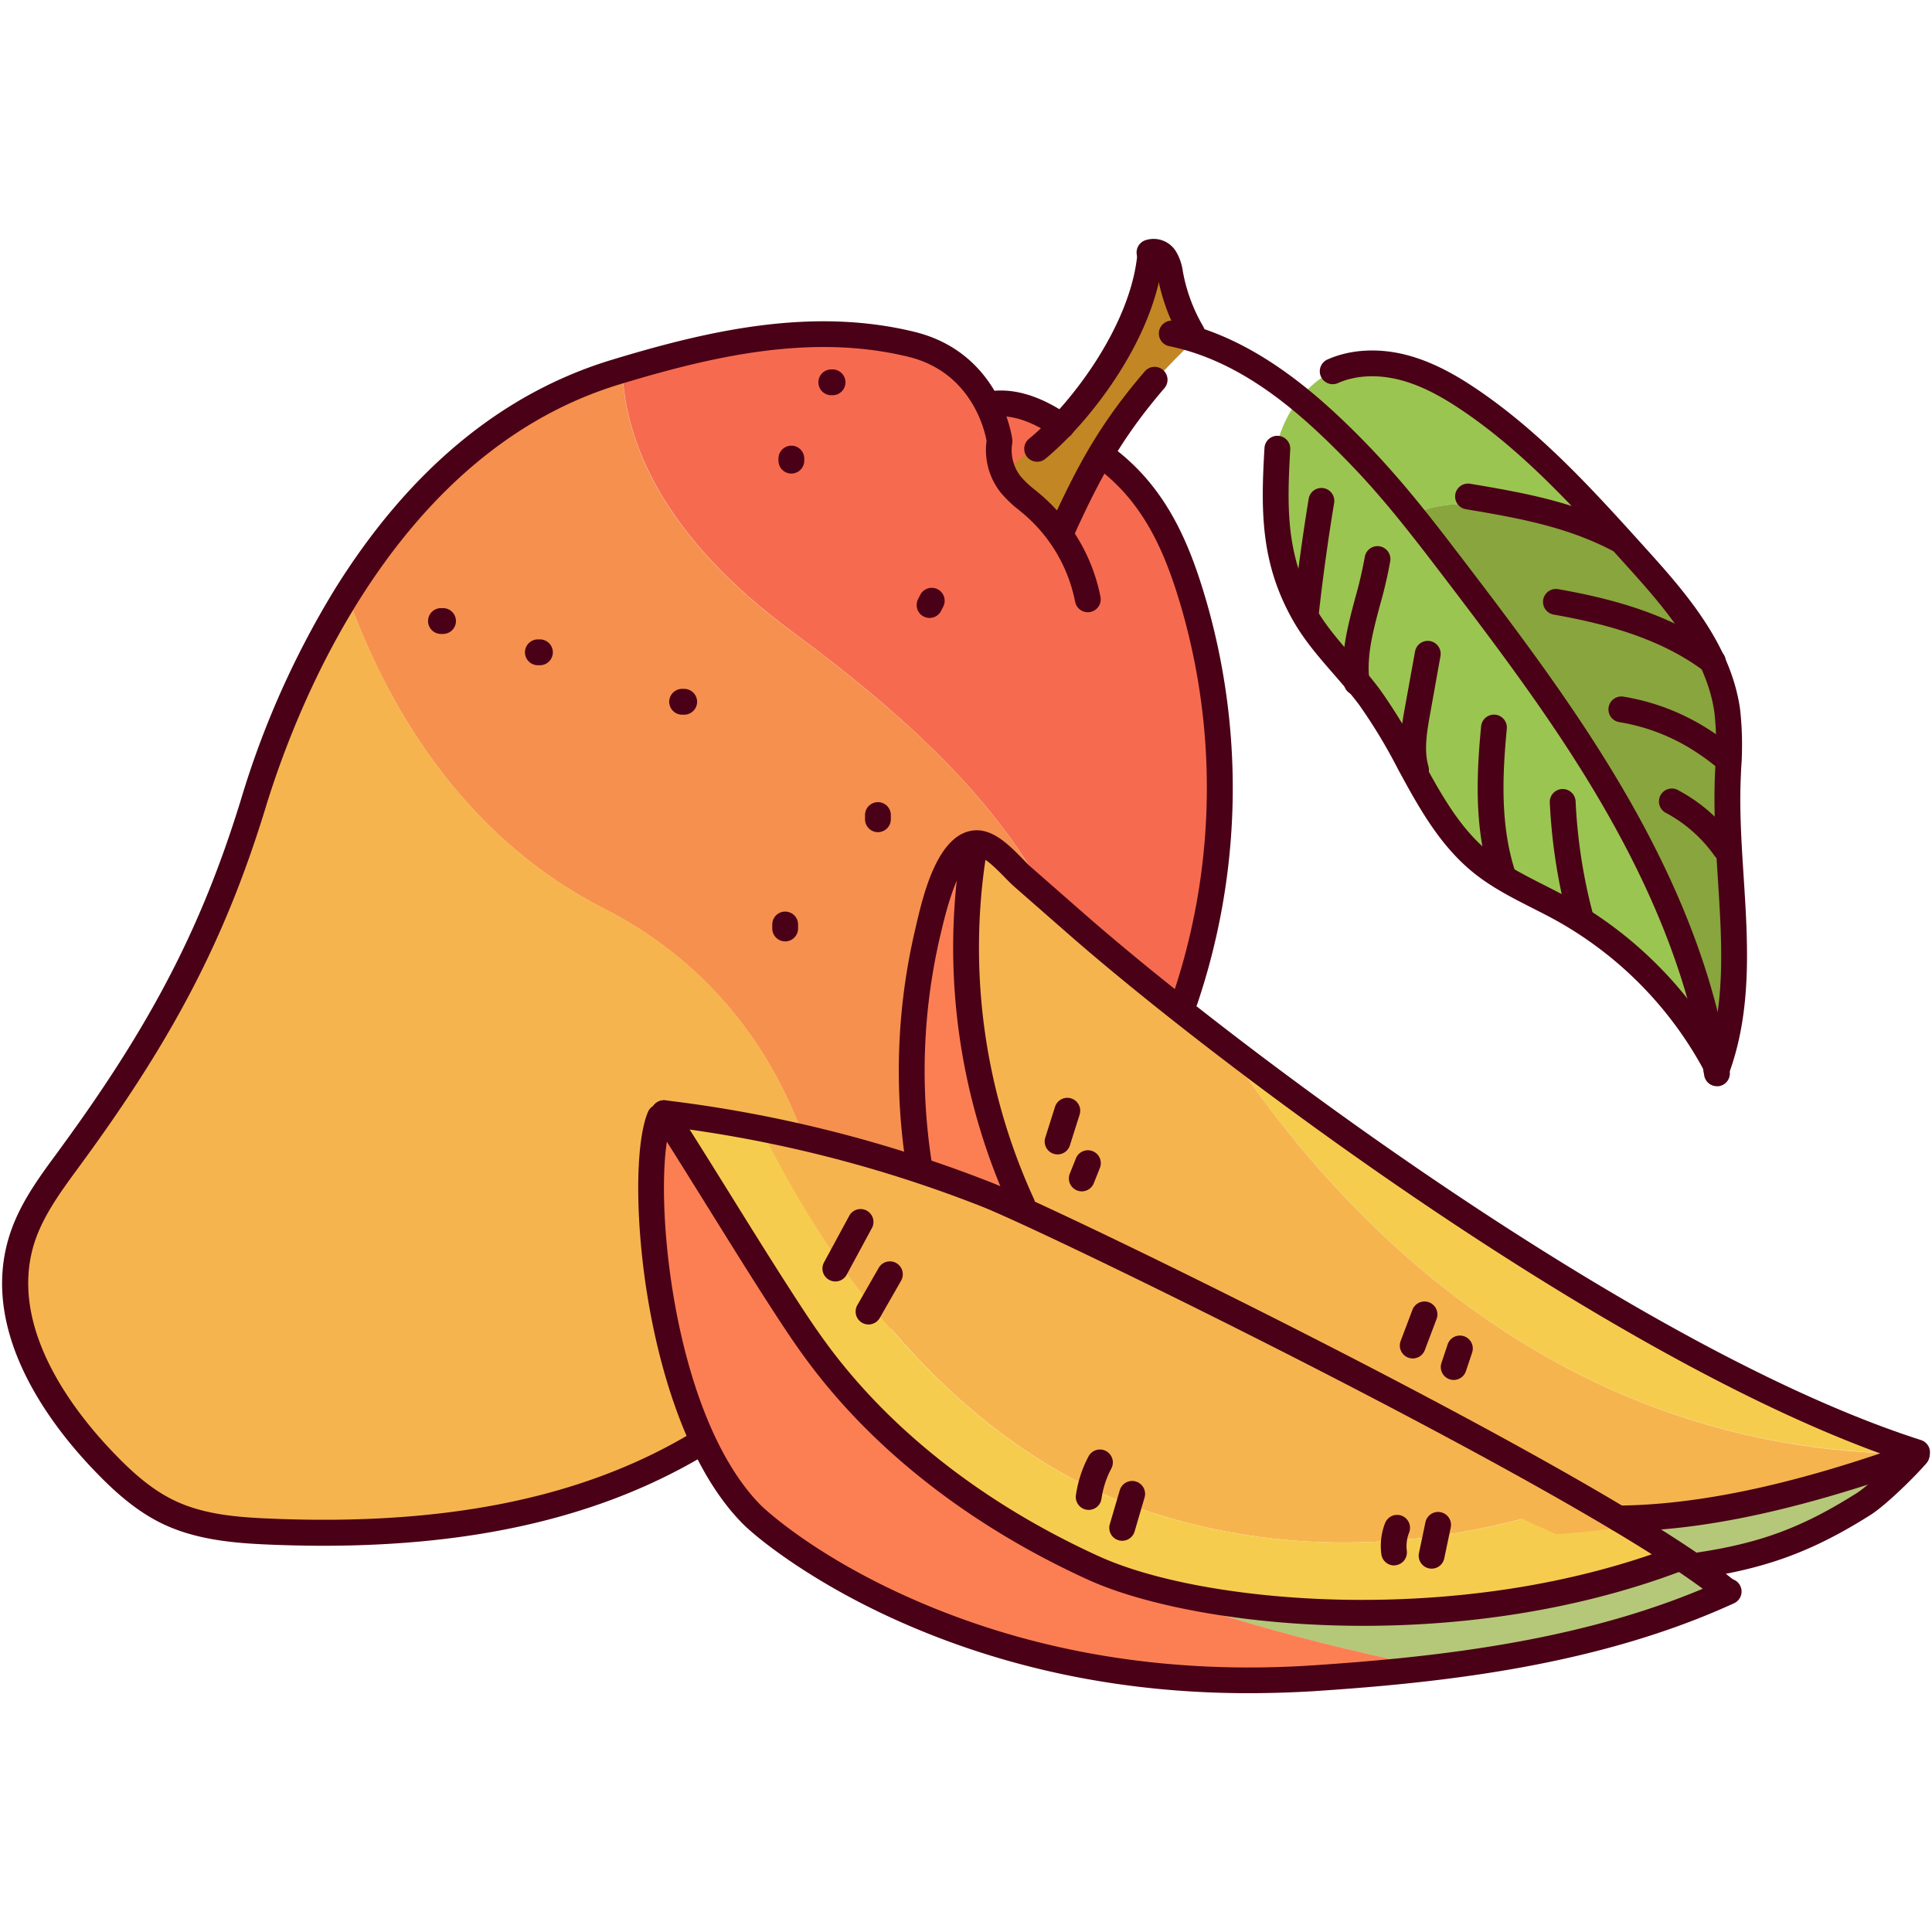 <svg xmlns="http://www.w3.org/2000/svg" id="&#x421;&#x43B;&#x43E;&#x439;_1" height="512" viewBox="0 0 512 512" width="512" data-name="&#x421;&#x43B;&#x43E;&#x439; 1"><path d="m270.89 107.87s-6.07.65-8.47-.82-3-10.62-21-15.82c-25-7.23-51.49-.75-76.5 6.79.74 18.74 10.29 43.86 45.36 69.66 57.35 42.19 81.41 78.06 83.28 133q2.3-2.85 4.45-5.77c10.87-14.75 18.73-30.75 21-47.54 10.33-76.14-16.16-134.03-48.12-139.5z" fill="#f66b4f"></path><path d="m293.54 300.7c-1.87-55-25.93-90.83-83.28-133-35.07-25.8-44.62-50.91-45.36-69.66l-2 .6c-19.51 5.93-35.41 16.88-48.27 29.76a165.23 165.23 0 0 0 -22.74 28.91c9.24 26.24 28.71 63.38 68.17 83.49 44 22.44 64.33 68.74 60.5 121.72 23.15-14.69 52.3-36.17 72.98-61.82z" fill="#f6904f"></path><path d="m160.1 240.78c-39.46-20.11-58.93-57.25-68.17-83.49-16.06 25.59-23.35 50.5-25.18 56.41-11.07 35.87-25.34 61.5-47.46 91.82-5.29 7.23-10.94 14.48-13.61 23.01-6.49 20.72 6.32 42.53 21.24 58.28 5.1 5.37 10.64 10.52 17.29 13.78 8.5 4.16 18.21 5 27.67 5.34 38.42 1.56 78.35-3 111.55-22.34a400.32 400.32 0 0 0 37.17-21.09c3.83-52.98-16.46-99.28-60.5-121.72z" fill="#f6b44f"></path><path d="m412.45 406.56c10.22 4.41 18.85 7.38 25 8.28 41.51 6 70.6-29.9 70.6-29.9q-1.92-.61-3.87-1.28c-19.87 8.09-55.6 20.56-91.73 22.9z" fill="#b5c879"></path><path d="m458.11 421.73s-6.22-3.77-16.81-10c-20.9 8.13-65.35 21.89-116.37 16.66 17.84 5.44 37.28 10.19 54.31 13.57 27.2-3.23 54.06-8.88 78.87-20.23z" fill="#b5c879"></path><path d="m216.66 358.6c-3.92-5.3-7.49-10.85-11.06-16.39-7-10.93-20.72-31.64-30.15-46.08l-.6-.1c-5.92 14.35-1.31 79.07 24.23 105.17 5.87 6 58.29 49.54 149 43.5 10.37-.69 20.79-1.56 31.16-2.78-29.57-5.86-66.45-15.9-89.52-26.42-28.39-12.93-54.5-31.82-73.06-56.9z" fill="#fc7f54"></path><path d="m257.33 223.68c-6.94 2.1-10.26 18-11.54 23.42a159.46 159.46 0 0 0 -2.26 61.9s10.77 3.14 26.81 13.28c-12.79-32.13-16.05-71.28-13.01-98.6z" fill="#fc7f54"></path><path d="m265.71 125.08s20.76-14.47 27.86-31.68c0 0 7.92-21.85 12.29-21s10.78 17.6 10.78 17.6-14.82 14.08-20.18 23-13.93 32.24-20.57 23-10.18-10.92-10.18-10.92z" fill="#c28624"></path><path d="m306 401.09c43.86 13.92 84.4 6.47 111.92-3-26.31-15.18-62.49-35.51-99-54.26-43.25-22.21-87.9-35.2-115.82-41.89 15.51 30.63 48.6 81.9 102.9 99.15z" fill="#f6b44f"></path><path d="m306 401.09c-54.35-17.25-87.44-68.52-102.91-99.15-15-3.6-25.18-5.39-27.68-5.81 9.43 14.44 23.11 35.15 30.15 46.08 3.57 5.54 7.14 11.09 11.06 16.39 18.56 25.08 44.67 44 73.06 56.92a295.55 295.55 0 0 0 35.21 12.85c51 5.23 95.46-8.53 116.37-16.66-6.26-3.71-14.26-8.38-23.26-13.62-27.55 9.47-68.1 16.91-112 3z" fill="#f6cc4f"></path><path d="m324.58 276.82c27.18 41.71 83.48 105.12 175.94 108.3l3.68-1.47c-56.06-19.09-129.42-68.34-179.62-106.83z" fill="#f6cc4f"></path><path d="m324.58 276.82c-16.14-12.38-29.89-23.64-39.89-32.43l-13.7-12c-3-2.61-7.74-8.82-12-8.9a5.31 5.31 0 0 0 -1.64.23c-3 27.36-.19 70.11 12.61 102.21 36.36 23 101.95 63.15 142.51 80.66 34-2.2 67.65-13.38 88.07-21.43-92.47-3.22-148.78-66.63-175.96-108.34z" fill="#f6b44f"></path><path d="m424.64 137.78c-10.73-11.63-21.94-22.83-35-31.69-5.37-3.64-11.11-6.9-17.38-8.6s-13.15-1.73-19.08.91c0 0-21.6 9.13-14.66 42.34s20 32.51 26.56 47.88 16.69 31.48 27.62 39.13 33.93 17.05 40.43 27.31c5.72 9 17.19 19.66 21.79 28.51.59 1.13 1.1 1.23 1.54.49-3.18-47.65-82-147.28-82-147.28 7.47-5.78 30.61-2.88 50.18 1z" fill="#9bc551"></path><path d="m457.82 208.11c-.48-6.55.83-13.18-.08-19.68-2.26-16.07-13.62-29.13-24.49-41.18-2.85-3.16-5.71-6.33-8.61-9.47-19.58-3.89-42.72-6.81-50.17-1 0 0 78.81 99.64 82 147.28 3.22-5.31 2.92-54.6 1.35-75.95z" fill="#89a53d"></path><g fill="#4a0016"><path d="m85.68 409.64q-6.82 0-13.93-.29c-9.19-.37-19.77-1.15-29-5.69-7.41-3.63-13.39-9.36-18.27-14.49-11.61-12.22-29.91-36.49-22-61.66 2.6-8.31 7.72-15.29 12.68-22l1.45-2c23.61-32.37 36.78-57.83 47-90.81l.24-.78a237 237 0 0 1 24.74-55.54c19.62-31.63 44.33-52.16 73.47-61 25.61-7.79 53.06-14.08 80.27-7.44 22.63 5.53 25.81 27.52 25.93 28.45a3.41 3.41 0 0 1 0 1.05 11.22 11.22 0 0 0 2.2 8.78 26.21 26.21 0 0 0 4 3.75c.54.45 1.09.9 1.62 1.36a47.75 47.75 0 0 1 15.56 26.84 3.42 3.42 0 1 1 -6.72 1.31 40.88 40.88 0 0 0 -13.32-23c-.49-.43-1-.84-1.5-1.26a31.75 31.75 0 0 1 -5-4.8 18.18 18.18 0 0 1 -3.65-13.6c-.52-2.88-4.06-18.19-20.7-22.26-25.61-6.26-52-.17-76.66 7.33-59.08 18-85.18 84.33-93.66 112l-.24.79c-10.42 33.77-23.87 59.8-48 92.83l-1.46 2c-4.62 6.29-9.4 12.8-11.66 20-6.83 21.83 9.89 43.77 20.46 54.9 4.45 4.69 9.88 9.91 16.32 13.06 8.07 4 17.42 4.64 26.31 5 45.43 1.85 81.31-5.31 109.69-21.88a3.42 3.42 0 1 1 3.45 5.91c-26.68 15.5-59.3 23.14-99.62 23.14z"></path><path d="m314 268.4a3.42 3.42 0 0 1 -3.24-4.53 171.94 171.94 0 0 0 2.3-102.87c-4-13.63-9.48-27.58-22.55-37.19a3.42 3.42 0 0 1 4.06-5.51c14.7 10.82 20.73 26 25.06 40.78a178.84 178.84 0 0 1 -2.34 107 3.42 3.42 0 0 1 -3.29 2.32z"></path><path d="m281.37 144.18a3.42 3.42 0 0 1 -3.12-4.83c.58-1.29 1.17-2.58 1.77-3.87 6.37-13.65 12.23-24.1 23.37-37.07a3.42 3.42 0 0 1 5.19 4.46c-10.63 12.38-16.24 22.39-22.36 35.5-.59 1.26-1.16 2.53-1.73 3.79a3.42 3.42 0 0 1 -3.12 2.02z"></path><path d="m274.86 122.36a3.42 3.42 0 0 1 -2.16-6.08c10.75-8.75 26.75-29.61 28.68-48.62a3.42 3.42 0 0 1 6.81.69c-2.25 22.13-20.31 44.4-31.17 53.24a3.41 3.41 0 0 1 -2.16.77z"></path><path d="m315.92 91.71a3.42 3.42 0 0 1 -2.92-1.71 51.26 51.26 0 0 1 -6.12-16.27l-.09-.45a8.69 8.69 0 0 0 -.84-2.86 1 1 0 0 0 -.27-.26 3.42 3.42 0 0 1 -2.27-6.45 6.93 6.93 0 0 1 8.25 2.95 14.08 14.08 0 0 1 1.82 5.34l.08.42a44.42 44.42 0 0 0 5.31 14.11 3.42 3.42 0 0 1 -2.95 5.15z"></path><path d="m330.76 448.71c-32.19 0-62.51-6.07-90.35-18.1-24.65-10.65-40-23.11-43.77-27-15.64-16-22.28-43.71-24.84-58.82-3.51-20.65-3.55-41.7-.11-50.06a3.42 3.42 0 1 1 6.33 2.61c-5.34 13-1.26 76.16 23.51 101.48.13.13 13.57 13.4 41.6 25.52 31.85 13.76 67.08 19.47 104.72 17 34.31-2.28 74.06-6.76 108.84-22.68a3.42 3.42 0 0 1 2.85 6.22c-35.78 16.38-76.31 21-111.23 23.29q-8.86.54-17.55.54z"></path><path d="m221.37 339.6a3.42 3.42 0 0 1 -3-5.05l6.8-12.55a3.42 3.42 0 0 1 6 3.25l-6.81 12.6a3.42 3.42 0 0 1 -2.99 1.75z"></path><path d="m230.2 351a3.42 3.42 0 0 1 -3-5.12l5.66-9.88a3.42 3.42 0 1 1 5.94 3.4l-5.66 9.88a3.42 3.42 0 0 1 -2.94 1.72z"></path><path d="m288.52 400.14a3.42 3.42 0 0 1 -3.39-3.91 31.48 31.48 0 0 1 3.32-10.23 3.42 3.42 0 1 1 6.05 3.19 24.67 24.67 0 0 0 -2.6 8 3.42 3.42 0 0 1 -3.38 2.95z"></path><path d="m297.39 408.32a3.42 3.42 0 0 1 -3.28-4.39l2.64-9a3.42 3.42 0 1 1 6.57 1.93l-2.64 9a3.42 3.42 0 0 1 -3.29 2.46z"></path><path d="m369.46 414.86a3.42 3.42 0 0 1 -3.39-3 16.7 16.7 0 0 1 1-8.24 3.42 3.42 0 1 1 6.36 2.52 9.84 9.84 0 0 0 -.61 4.85 3.42 3.42 0 0 1 -3 3.82z"></path><path d="m379.39 415.71a3.43 3.43 0 0 1 -3.35-4.13l1.72-8.18a3.42 3.42 0 0 1 6.7 1.41l-1.72 8.19a3.42 3.42 0 0 1 -3.35 2.71z"></path><path d="m508.08 388.35a3.42 3.42 0 0 1 -1-.16c-75.9-24.28-184.1-105.63-224.6-141.23l-13.7-12c-.8-.71-1.67-1.59-2.59-2.53-2-2.05-5.38-5.49-7.24-5.52-1.84 0-5.48 2.63-9.52 20l-.24 1a156.94 156.94 0 0 0 -2.2 60.54 3.42 3.42 0 0 1 -6.76 1.09 163.84 163.84 0 0 1 2.3-63.2l.23-1c1.91-8.23 5.88-25.31 16.18-25.31h.06c4.67.08 8.74 4.24 12 7.58.82.84 1.6 1.64 2.21 2.17l13.7 12c40.15 35.29 147.29 115.9 222.17 139.85a3.42 3.42 0 0 1 -1 6.68z"></path><path d="m270.92 322.59a3.42 3.42 0 0 1 -3.11-2 166.32 166.32 0 0 1 -13.16-95.51 3.42 3.42 0 0 1 6.76 1.09 159.41 159.41 0 0 0 12.59 91.56 3.42 3.42 0 0 1 -3.1 4.86z"></path><path d="m449.65 418.34a3.42 3.42 0 0 1 -.49-6.81c17.12-2.5 28.34-6.64 42.89-15.84 3.2-2 10.54-9.14 13.28-12.37a3.42 3.42 0 1 1 5.22 4.42c-2.73 3.22-10.63 11.07-14.84 13.73-15.26 9.64-27.61 14.2-45.56 16.82a3.45 3.45 0 0 1 -.5.05z"></path><path d="m428.88 405.83a3.42 3.42 0 0 1 0-6.84c28.17-.22 57.89-9.66 77.8-16.73a3.42 3.42 0 0 1 2.32 6.44c-32.38 11.51-57.82 17-80 17.13z"></path><path d="m457.27 424.81a3.41 3.41 0 0 1 -2.18-.78c-32.37-26.72-176.76-97.14-194.81-104.25a342.68 342.68 0 0 0 -84.68-21.38 3.42 3.42 0 1 1 .82-6.79 349.52 349.52 0 0 1 86.38 21.8c18.68 7.36 163 77.53 196.66 105.34a3.42 3.42 0 0 1 -2.18 6.06z"></path><path d="m361.32 430.86c-31.19 0-58.15-5.45-73-12.23-31.07-14.17-56.8-34.22-74.39-58-4-5.39-7.65-11.08-11.19-16.57-4.3-6.68-9.65-15.28-14.83-23.6s-10.5-16.88-14.78-23.53a3.42 3.42 0 1 1 5.75-3.7c4.3 6.69 9.66 15.29 14.84 23.62s10.5 16.87 14.77 23.51c3.48 5.41 7.07 11 10.93 16.2 16.9 22.84 41.71 42.15 71.73 55.84 14.77 6.74 39 11.05 64.77 11.54 21.64.41 54.27-1.65 86.79-13.82a3.42 3.42 0 0 1 2.4 6.41c-27.77 10.4-57.31 14.33-83.79 14.33z"></path><path d="m281.41 116.35a3.41 3.41 0 0 1 -2-.61c-4.26-3-10.58-6.28-16.44-5.21a3.42 3.42 0 1 1 -1.23-6.73c6.48-1.18 13.94 1 21.58 6.33a3.42 3.42 0 0 1 -2 6.23z"></path><path d="m455 287.86a3.42 3.42 0 0 1 -3.38-2.91c-3.45-22.59-12-45.54-26.11-70.16-12.23-21.33-26.87-40.92-43.34-62.49-6.58-8.62-12.11-15.76-18.25-22.72-2.31-2.62-4.72-5.21-7.17-7.71-12.41-12.72-27.75-26.26-47.07-30.17a3.42 3.42 0 0 1 1.32-6.7c21.28 4.3 38.25 19.42 50.65 32.1 2.52 2.58 5 5.26 7.4 8 6.3 7.12 11.9 14.37 18.56 23.09 16.63 21.76 31.4 41.55 43.84 63.23 14.55 25.37 23.36 49.1 26.94 72.53a3.42 3.42 0 0 1 -2.87 3.9 3.49 3.49 0 0 1 -.52.01z"></path><path d="m454.72 285.77a3.42 3.42 0 0 1 -3-1.82 99.34 99.34 0 0 0 -39.29-40c-2.05-1.13-4.21-2.23-6.3-3.29-5.29-2.69-10.77-5.46-15.6-9.35-9.13-7.36-14.7-17.63-20.09-27.55a141.3 141.3 0 0 0 -10.21-16.91c-2.07-2.78-4.44-5.5-6.73-8.13-3.86-4.43-7.85-9-10.87-14.34-8.59-15.15-8.52-29.06-7.53-45.67a3.42 3.42 0 1 1 6.83.4c-.95 16-1 28.34 6.65 41.89 2.68 4.74 6.28 8.86 10.08 13.22 2.38 2.73 4.84 5.55 7.06 8.55a146.45 146.45 0 0 1 10.74 17.72c5.3 9.76 10.3 19 18.37 25.49 4.27 3.44 9.19 5.94 14.4 8.58 2.14 1.09 4.35 2.21 6.51 3.4a106.26 106.26 0 0 1 42 42.76 3.42 3.42 0 0 1 -3 5z"></path><path d="m454.91 287a3.43 3.43 0 0 1 -3.21-4.61c5.73-15.49 4.67-32 3.55-49.55-.52-8.14-1.06-16.57-.85-24.83 0-1.58.11-3.17.18-4.75a78.59 78.59 0 0 0 -.23-14.37c-2.19-15.59-14.09-28.77-23.64-39.36-13.11-14.52-26.66-29.54-43-40.62-6.28-4.26-11.33-6.77-16.35-8.13-6.07-1.64-12-1.38-16.79.74a3.42 3.42 0 0 1 -2.78-6.25c6.19-2.75 13.78-3.14 21.36-1.09s14.1 6.15 18.41 9.07c17 11.54 30.86 26.87 44.24 41.7 10.18 11.28 22.86 25.33 25.34 43a85 85 0 0 1 .29 15.62c-.07 1.54-.14 3.09-.18 4.63-.21 8 .32 16.22.84 24.21 1.12 17.46 2.28 35.52-4 52.36a3.43 3.43 0 0 1 -3.18 2.23z"></path><path d="m398.37 235.69a3.42 3.42 0 0 1 -3.25-2.35c-4.44-13.44-3.88-27.58-2.61-40.86a3.42 3.42 0 1 1 6.81.65c-1.2 12.53-1.75 25.82 2.3 38.06a3.42 3.42 0 0 1 -3.25 4.5z"></path><path d="m418.86 246.6a3.42 3.42 0 0 1 -3.31-2.58 150.68 150.68 0 0 1 -4.84-31.34 3.42 3.42 0 1 1 6.84-.31 142.23 142.23 0 0 0 4.64 30 3.42 3.42 0 0 1 -3.32 4.26z"></path><path d="m375.22 207.43a3.42 3.42 0 0 1 -3.29-2.48c-1.68-5.86-.58-12 .3-17l2.77-15.29a3.42 3.42 0 0 1 6.74 1.2l-2.74 15.32c-.8 4.48-1.71 9.56-.46 13.88a3.42 3.42 0 0 1 -3.29 4.37z"></path><path d="m359.54 184.26a3.42 3.42 0 0 1 -3.39-3c-1-7.92 1.06-15.48 3-22.8a110.38 110.38 0 0 0 2.52-10.8 3.42 3.42 0 1 1 6.75 1.1 117.26 117.26 0 0 1 -2.67 11.47c-1.88 7-3.65 13.6-2.85 20.19a3.42 3.42 0 0 1 -3 3.81z"></path><path d="m346.19 165.13h-.38a3.42 3.42 0 0 1 -3-3.78c1.08-9.71 2.43-19.52 4-29.17a3.42 3.42 0 1 1 6.75 1.12c-1.58 9.52-2.92 19.21-4 28.8a3.42 3.42 0 0 1 -3.37 3.03z"></path><path d="m458 204.82a3.41 3.41 0 0 1 -2.19-.79 62.58 62.58 0 0 0 -9.81-6.83 52.73 52.73 0 0 0 -16.88-5.83 3.42 3.42 0 0 1 1.11-6.75 59.58 59.58 0 0 1 19.06 6.58 69.42 69.42 0 0 1 11 7.57 3.42 3.42 0 0 1 -2.19 6z"></path><path d="m453.92 178.74a3.41 3.41 0 0 1 -2.07-.7c-12.25-9.31-27.87-13-40.11-15.17a3.42 3.42 0 0 1 1.2-6.74c13 2.31 29.64 6.27 43.05 16.46a3.42 3.42 0 0 1 -2.07 6.15z"></path><path d="m429.07 146.42a3.4 3.4 0 0 1 -1.59-.39c-11.85-6.23-24.15-8.62-39-11.08a3.42 3.42 0 1 1 1.12-6.75c15.47 2.57 28.31 5.07 41.06 11.78a3.42 3.42 0 0 1 -1.6 6.45z"></path><path d="m457.17 228.25a3.42 3.42 0 0 1 -2.8-1.45 37.42 37.42 0 0 0 -12.73-11.3 3.42 3.42 0 1 1 3.25-6 44.29 44.29 0 0 1 15.11 13.35 3.42 3.42 0 0 1 -2.79 5.39z"></path><path d="m280.27 305.93a3.42 3.42 0 0 1 -3.26-4.46l2.58-8.15a3.42 3.42 0 0 1 6.52 2.07l-2.58 8.15a3.42 3.42 0 0 1 -3.26 2.39z"></path><path d="m286.69 315.72a3.42 3.42 0 0 1 -3.18-4.69l1.64-4.1a3.42 3.42 0 0 1 6.35 2.54l-1.64 4.1a3.42 3.42 0 0 1 -3.17 2.15z"></path><path d="m374.39 360a3.42 3.42 0 0 1 -3.2-4.63l3.12-8.25a3.42 3.42 0 0 1 6.4 2.42l-3.12 8.25a3.42 3.42 0 0 1 -3.2 2.21z"></path><path d="m385.29 365.7a3.42 3.42 0 0 1 -3.29-4.5l1.64-4.92a3.42 3.42 0 1 1 6.49 2.16l-1.64 4.92a3.42 3.42 0 0 1 -3.2 2.34z"></path><path d="m208.08 249.48a3.42 3.42 0 0 1 -3.42-3.42v-1.06a3.42 3.42 0 1 1 6.84 0v1.09a3.42 3.42 0 0 1 -3.42 3.39z"></path><path d="m232.66 220.53a3.42 3.42 0 0 1 -3.42-3.42v-1.11a3.42 3.42 0 0 1 6.84 0v1.09a3.42 3.42 0 0 1 -3.42 3.44z"></path><path d="m181.32 189.4h-.55a3.42 3.42 0 1 1 0-6.84h.55a3.42 3.42 0 1 1 0 6.84z"></path><path d="m117.41 168h-.55a3.42 3.42 0 0 1 0-6.84h.55a3.42 3.42 0 1 1 0 6.84z"></path><path d="m209.72 125.5a3.42 3.42 0 0 1 -3.42-3.42v-.55a3.42 3.42 0 0 1 6.84 0v.55a3.42 3.42 0 0 1 -3.42 3.42z"></path><path d="m246.37 163.76a3.42 3.42 0 0 1 -3.06-5l.55-1.09a3.42 3.42 0 1 1 6.12 3.07l-.55 1.09a3.42 3.42 0 0 1 -3.06 1.93z"></path><path d="m143.09 176.29h-.55a3.42 3.42 0 1 1 0-6.84h.55a3.42 3.42 0 1 1 0 6.84z"></path><path d="m220.64 104.74h-.34a3.42 3.42 0 0 1 0-6.84h.34a3.42 3.42 0 0 1 0 6.84z"></path></g></svg>